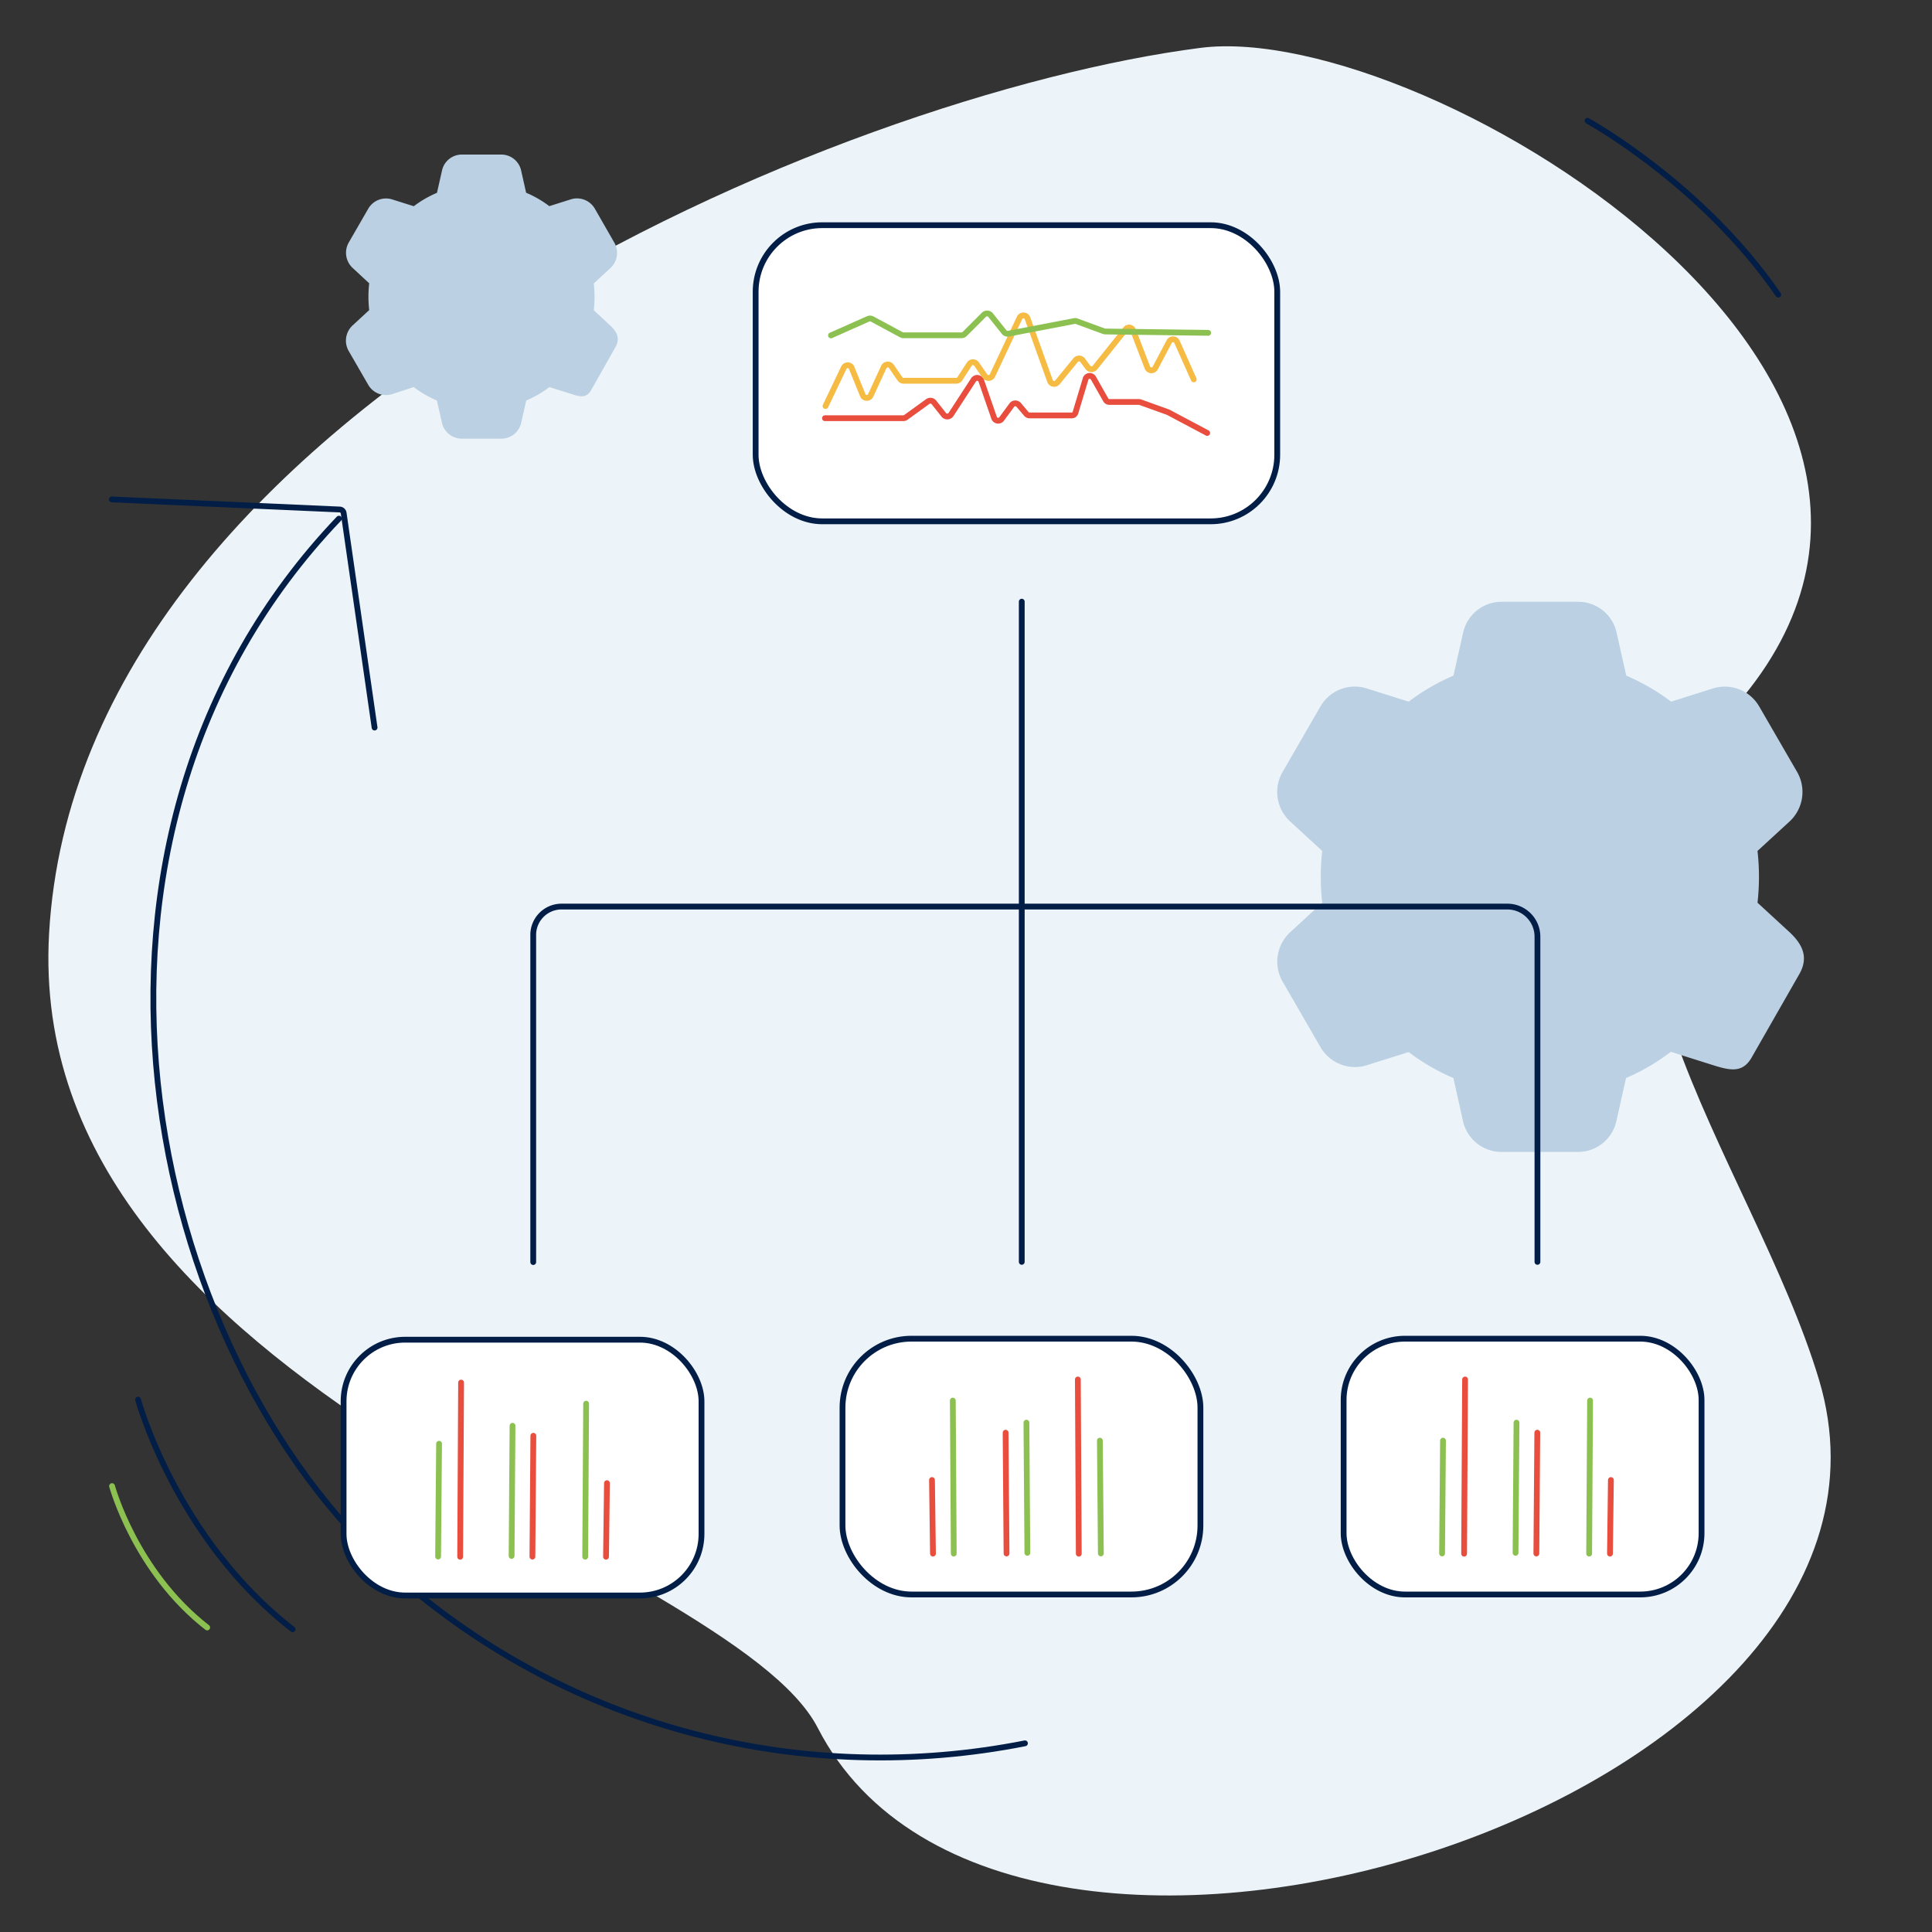 <svg xmlns="http://www.w3.org/2000/svg" width="500" height="500" viewBox="0 0 500 500"><rect x="0" y="0" width="500" height="500" fill="#333333" stroke="none"/><path d="M211.65,447.2C188.87,402.89,6,360.69,12.7,241.64,20.37,106,217.89,24.29,310.68,12.39c58.67-7.52,219.11,90,133.23,175.9-46.3,46.33,9.79,112,26.83,168.72C503.55,466.19,260.68,542.57,211.65,447.2Z" fill="#edf4f9"/><path d="M410.83,31.25s29.54,16.18,49.39,45" fill="none" stroke="#021e47" stroke-linecap="round" stroke-linejoin="round" stroke-width="1.5"/><path d="M453.35,273.63c-2.31,4.09-5.49,3.47-10.11,2l-10.83-3.42A54.73,54.73,0,0,1,420.82,279l-2.5,11.12a10.16,10.16,0,0,1-10,8H388.62a10.18,10.18,0,0,1-10-8L376.14,279a54.73,54.73,0,0,1-11.59-6.73l-10.81,3.41a10.3,10.3,0,0,1-12-4.68l-9.83-17a10.37,10.37,0,0,1,1.91-12.67l8.37-7.7a60.88,60.88,0,0,1-.38-6.7,58.51,58.51,0,0,1,.38-6.7l-8.34-7.67a10.36,10.36,0,0,1-2-12.64l9.89-17.12a10.28,10.28,0,0,1,12-4.63l10.82,3.41a55.16,55.16,0,0,1,11.59-6.73l2.5-11.11a10.18,10.18,0,0,1,10-8h19.73a10.16,10.16,0,0,1,10,8l2.5,11.11a55,55,0,0,1,11.6,6.73l10.81-3.41a10.28,10.28,0,0,1,12,4.68l9.84,17a10.39,10.39,0,0,1-1.91,12.67l-8.38,7.7a59.26,59.26,0,0,1,0,13.4l8.34,7.67,0,0c3.47,3.27,4.85,6.58,2.52,10.74" fill="#bbd1e3"/><path d="M153,100.94c-1.19,2.12-2.83,1.8-5.22,1l-5.59-1.76a28.18,28.18,0,0,1-6,3.47l-1.3,5.75a5.25,5.25,0,0,1-5.15,4.13H119.52a5.25,5.25,0,0,1-5.15-4.13l-1.3-5.74a28.34,28.34,0,0,1-6-3.48L101.5,102a5.31,5.31,0,0,1-6.2-2.41l-5.08-8.79a5.37,5.37,0,0,1,1-6.55l4.33-4a31.47,31.47,0,0,1-.2-3.47,31.15,31.15,0,0,1,.2-3.46l-4.31-4a5.36,5.36,0,0,1-1-6.53L95.31,54a5.31,5.31,0,0,1,6.18-2.39l5.6,1.76a27.87,27.87,0,0,1,6-3.47l1.3-5.75A5.25,5.25,0,0,1,119.52,40h10.19a5.26,5.26,0,0,1,5.16,4.14l1.29,5.74a27.94,27.94,0,0,1,6,3.47l5.58-1.76A5.33,5.33,0,0,1,153.94,54L159,62.82a5.34,5.34,0,0,1-1,6.54l-4.33,4a30.12,30.12,0,0,1,0,6.93l4.31,4h0c1.8,1.69,2.51,3.4,1.3,5.55" fill="#bbd1e3"/><path d="M87.71,134.23c-78.79,82.6-51.1,215.26,14.55,273.23,46.1,40.71,106.58,54.86,163,43.71" fill="none" stroke="#021e47" stroke-linecap="round" stroke-linejoin="round" stroke-width="1.5"/><path d="M28.94,129.25l59,2.61a1.07,1.07,0,0,1,1,.93l8,55.5" fill="none" stroke="#021e47" stroke-linecap="round" stroke-linejoin="round" stroke-width="1.5"/><path d="M35.73,362.22s9.79,36,40,59.44" fill="none" stroke="#021e47" stroke-linecap="round" stroke-linejoin="round" stroke-width="1.5"/><path d="M29,384.6s6,22.14,24.62,36.59" fill="none" stroke="#8cc152" stroke-linecap="round" stroke-linejoin="round" stroke-width="1.5"/><rect x="195.56" y="58.28" width="134.99" height="76.64" rx="17.23" fill="#fff" stroke="#021e47" stroke-linecap="round" stroke-linejoin="round" stroke-width="1.5"/><rect x="88.92" y="346.71" width="92.63" height="66.2" rx="15.94" fill="#fff" stroke="#021e47" stroke-linecap="round" stroke-linejoin="round" stroke-width="1.5"/><rect x="218.04" y="346.45" width="92.63" height="66.2" rx="17.85" fill="#fff" stroke="#021e47" stroke-linecap="round" stroke-linejoin="round" stroke-width="1.5"/><rect x="347.73" y="346.45" width="92.63" height="66.2" rx="15.86" fill="#fff" stroke="#021e47" stroke-linecap="round" stroke-linejoin="round" stroke-width="1.5"/><path d="M264.43,155.71v78.91H145.32A7.33,7.33,0,0,0,138,242v84.62" fill="none" stroke="#021e47" stroke-linecap="round" stroke-linejoin="round" stroke-width="1.5"/><path d="M264.43,234.62H390.1a7.79,7.79,0,0,1,7.79,7.79v84.16" fill="none" stroke="#021e47" stroke-linecap="round" stroke-linejoin="round" stroke-width="1.5"/><line x1="264.43" y1="234.4" x2="264.43" y2="326.57" fill="none" stroke="#021e47" stroke-linecap="round" stroke-linejoin="round" stroke-width="1.5"/><path d="M213.5,108.23h20.24a1.17,1.17,0,0,0,.69-.21l5.68-4.11a1.18,1.18,0,0,1,1.55.18l2.63,3.32a1.17,1.17,0,0,0,1.78-.06L252,98.24a1.13,1.13,0,0,1,1.9.16l3.42,9.87a1.13,1.13,0,0,0,1.87.2l2.71-3.69a1.15,1.15,0,0,1,1.73,0l2,2.36a1.11,1.11,0,0,0,.85.37h10.82a1,1,0,0,0,1-.63L281,97.91a1.12,1.12,0,0,1,1.93-.14l3.27,5.77a1.07,1.07,0,0,0,.94.49h7.59a1.14,1.14,0,0,1,.41.07l7.14,2.57a.61.61,0,0,1,.14.07l10,5.31" fill="none" stroke="#e84d3d" stroke-linecap="round" stroke-linejoin="round" stroke-width="1.5"/><path d="M213.64,105.08l4.78-10a1.12,1.12,0,0,1,1.93,0l3,7.35a1.13,1.13,0,0,0,1.94,0l3.49-7.56a1.14,1.14,0,0,1,1.86-.11l2.32,3.36a1.1,1.1,0,0,0,.9.42h13.59a1.09,1.09,0,0,0,.91-.44l2.54-3.93a1.15,1.15,0,0,1,1.8,0l2.24,3.23a1.14,1.14,0,0,0,1.85-.11l7.12-15.13a1.13,1.13,0,0,1,1.95.06l5.94,16.53a1.13,1.13,0,0,0,1.84.23l4.76-5.82a1.17,1.17,0,0,1,1.73,0l1.48,2a1.17,1.17,0,0,0,1.74,0l8-10a1.13,1.13,0,0,1,1.84.2l3.81,9.9a1.13,1.13,0,0,0,1.93.07l3.7-7a1.13,1.13,0,0,1,1.91,0l4.4,9.85" fill="none" stroke="#f6bb42" stroke-linecap="round" stroke-linejoin="round" stroke-width="1.5"/><path d="M215.06,86.8l9.56-4.25a1.25,1.25,0,0,1,1.07,0l7.57,4.08a1.17,1.17,0,0,0,.57.14h15a1.15,1.15,0,0,0,.8-.31l5-5a1.19,1.19,0,0,1,1.66,0L259.92,86a1.15,1.15,0,0,0,1.09.35l17-3.26a1.24,1.24,0,0,1,.66.06l7,2.57a1.16,1.16,0,0,0,.42.07l26.58.35" fill="none" stroke="#8cc152" stroke-linecap="round" stroke-linejoin="round" stroke-width="1.5"/><line x1="119.33" y1="357.81" x2="119.09" y2="402.89" fill="none" stroke="#e84d3d" stroke-linecap="round" stroke-linejoin="round" stroke-width="1.5"/><line x1="113.63" y1="373.64" x2="113.38" y2="402.83" fill="none" stroke="#8cc152" stroke-linecap="round" stroke-linejoin="round" stroke-width="1.5"/><line x1="138.03" y1="371.58" x2="137.79" y2="402.85" fill="none" stroke="#e84d3d" stroke-linecap="round" stroke-linejoin="round" stroke-width="1.5"/><line x1="132.64" y1="368.99" x2="132.4" y2="402.68" fill="none" stroke="#8cc152" stroke-linecap="round" stroke-linejoin="round" stroke-width="1.5"/><line x1="157.08" y1="383.84" x2="156.84" y2="402.88" fill="none" stroke="#e84d3d" stroke-linecap="round" stroke-linejoin="round" stroke-width="1.5"/><line x1="151.69" y1="363.27" x2="151.45" y2="402.87" fill="none" stroke="#8cc152" stroke-linecap="round" stroke-linejoin="round" stroke-width="1.5"/><line x1="278.95" y1="357.01" x2="279.19" y2="402.09" fill="none" stroke="#e84d3d" stroke-linecap="round" stroke-linejoin="round" stroke-width="1.5"/><line x1="284.65" y1="372.84" x2="284.9" y2="402.03" fill="none" stroke="#8cc152" stroke-linecap="round" stroke-linejoin="round" stroke-width="1.5"/><line x1="260.25" y1="370.78" x2="260.49" y2="402.04" fill="none" stroke="#e84d3d" stroke-linecap="round" stroke-linejoin="round" stroke-width="1.5"/><line x1="265.64" y1="368.18" x2="265.88" y2="401.87" fill="none" stroke="#8cc152" stroke-linecap="round" stroke-linejoin="round" stroke-width="1.5"/><line x1="241.2" y1="383.03" x2="241.45" y2="402.07" fill="none" stroke="#e84d3d" stroke-linecap="round" stroke-linejoin="round" stroke-width="1.5"/><line x1="246.59" y1="362.47" x2="246.83" y2="402.07" fill="none" stroke="#8cc152" stroke-linecap="round" stroke-linejoin="round" stroke-width="1.5"/><line x1="379.16" y1="357.01" x2="378.91" y2="402.09" fill="none" stroke="#e84d3d" stroke-linecap="round" stroke-linejoin="round" stroke-width="1.5"/><line x1="373.45" y1="372.84" x2="373.21" y2="402.03" fill="none" stroke="#8cc152" stroke-linecap="round" stroke-linejoin="round" stroke-width="1.5"/><line x1="397.85" y1="370.78" x2="397.61" y2="402.04" fill="none" stroke="#e84d3d" stroke-linecap="round" stroke-linejoin="round" stroke-width="1.5"/><line x1="392.47" y1="368.18" x2="392.22" y2="401.87" fill="none" stroke="#8cc152" stroke-linecap="round" stroke-linejoin="round" stroke-width="1.5"/><line x1="416.9" y1="383.03" x2="416.66" y2="402.07" fill="none" stroke="#e84d3d" stroke-linecap="round" stroke-linejoin="round" stroke-width="1.5"/><line x1="411.51" y1="362.47" x2="411.27" y2="402.07" fill="none" stroke="#8cc152" stroke-linecap="round" stroke-linejoin="round" stroke-width="1.5"/></svg>